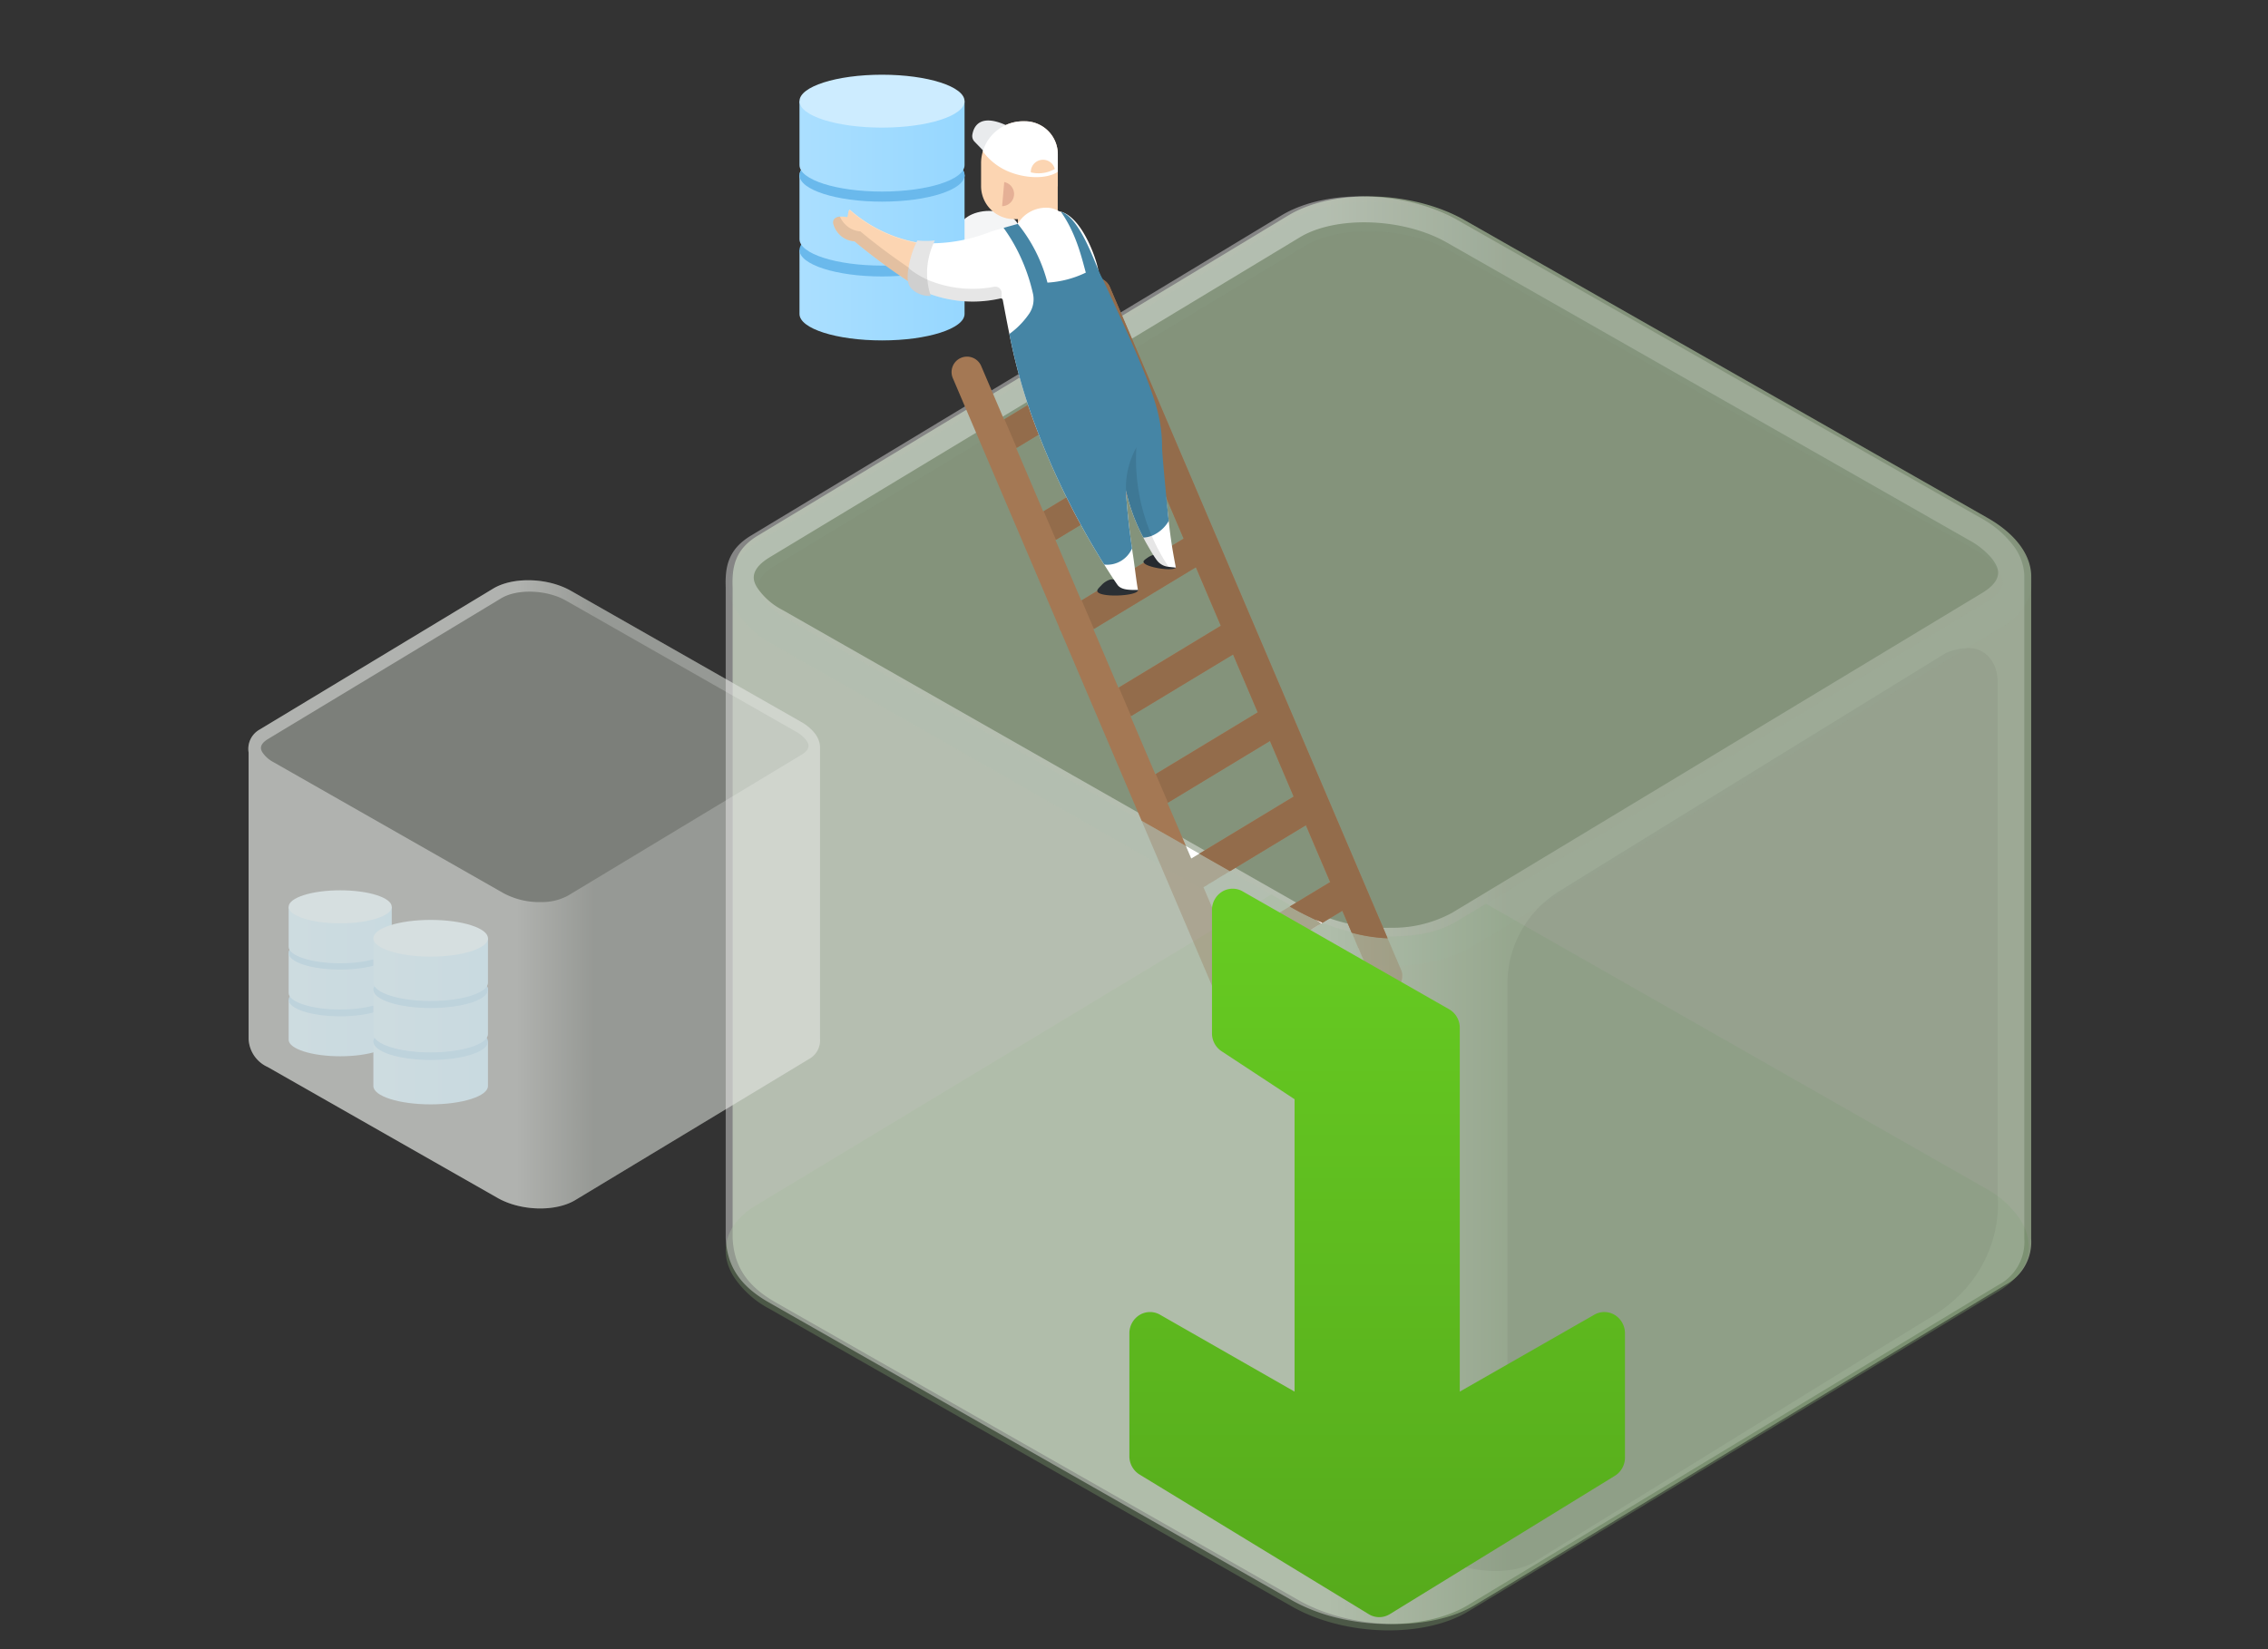<svg xmlns="http://www.w3.org/2000/svg" xmlns:xlink="http://www.w3.org/1999/xlink" viewBox="0 0 330 240"><rect x="0" y="0" width="330" height="240" fill="#333333" stroke="none"/><defs><linearGradient id="a242964a-99de-418f-ab0b-701a6fc2f03e" x1="42" y1="149.607" x2="57" y2="149.607" gradientUnits="userSpaceOnUse"><stop offset="0" stop-color="#abdfff"/><stop offset="1" stop-color="#96d7ff"/></linearGradient><linearGradient id="fc7e2bee-9ea1-4986-abea-892fc35a49d6" y1="142.806" y2="142.806" xlink:href="#a242964a-99de-418f-ab0b-701a6fc2f03e"/><linearGradient id="f9a084c6-dfab-4fa1-8bc9-aadea43651c3" x1="42" y1="138.698" x2="57" y2="138.698" xlink:href="#a242964a-99de-418f-ab0b-701a6fc2f03e"/><linearGradient id="bcb38222-87f3-496e-834c-53f3861090e1" x1="42" y1="147.454" x2="42.01" y2="147.454" gradientUnits="userSpaceOnUse"><stop offset="0.462" stop-color="#fff"/><stop offset="0.605" stop-color="#fff" stop-opacity="0.5"/></linearGradient><linearGradient id="ad277bb9-9e25-4d98-bf6e-d22e3ffafffb" y1="136.077" y2="136.077" xlink:href="#a242964a-99de-418f-ab0b-701a6fc2f03e"/><linearGradient id="b69ad9b8-c80b-423e-91b1-a8c3787608bb" x1="54.328" y1="156.149" x2="71" y2="156.149" xlink:href="#a242964a-99de-418f-ab0b-701a6fc2f03e"/><linearGradient id="e2c012cd-a84f-49d1-9b24-bef708b33884" x1="54.328" y1="148.589" x2="71" y2="148.589" xlink:href="#a242964a-99de-418f-ab0b-701a6fc2f03e"/><linearGradient id="aa87af42-6e56-4e65-b3ff-29e83840f4b0" x1="54.328" y1="144.024" x2="71" y2="144.024" xlink:href="#a242964a-99de-418f-ab0b-701a6fc2f03e"/><linearGradient id="e76dd7be-4f97-4ef7-8ff6-ab4a6bae7c94" x1="54.328" y1="153.756" x2="54.339" y2="153.756" xlink:href="#bcb38222-87f3-496e-834c-53f3861090e1"/><linearGradient id="ec3279e8-cc4c-4e9d-b241-eada2bcef8f0" x1="54.328" y1="141.111" x2="71" y2="141.111" xlink:href="#a242964a-99de-418f-ab0b-701a6fc2f03e"/><linearGradient id="e8db59d3-261e-41a8-90d8-4dbab1d0b7dd" x1="116.328" y1="42.962" x2="140.345" y2="42.962" xlink:href="#a242964a-99de-418f-ab0b-701a6fc2f03e"/><linearGradient id="b48c9330-dc84-4154-893a-b28d5b1d90b1" x1="116.328" y1="32.072" x2="140.345" y2="32.072" xlink:href="#a242964a-99de-418f-ab0b-701a6fc2f03e"/><linearGradient id="b3675ab4-9ab5-4309-88da-108ee5446eac" x1="116.328" y1="25.496" x2="140.344" y2="25.496" xlink:href="#a242964a-99de-418f-ab0b-701a6fc2f03e"/><linearGradient id="b37c7c92-d62a-4e15-85e0-6e32bca84065" x1="116.328" y1="39.515" x2="116.344" y2="39.515" xlink:href="#bcb38222-87f3-496e-834c-53f3861090e1"/><linearGradient id="a2b2541a-3691-4c1c-a5ce-10ae15e69906" x1="139.332" y1="39.515" x2="139.345" y2="39.515" xlink:href="#bcb38222-87f3-496e-834c-53f3861090e1"/><linearGradient id="a2e1e84e-dfc4-424a-afec-f5a322b57ce6" x1="105.579" y1="132.46" x2="294.544" y2="132.46" xlink:href="#bcb38222-87f3-496e-834c-53f3861090e1"/><linearGradient id="a87f81f5-9e5b-45fa-b686-a4a820fb44a9" x1="36.167" y1="130.153" x2="119.317" y2="130.153" gradientUnits="userSpaceOnUse"><stop offset="0.467" stop-color="#fff"/><stop offset="0.605" stop-color="#fff" stop-opacity="0.5"/></linearGradient><linearGradient id="a7bceffa-b2ed-4983-80be-a80795d2c90b" x1="200.383" y1="235.34" x2="200.383" y2="129.33" gradientUnits="userSpaceOnUse"><stop offset="0" stop-color="#56aa1c"/><stop offset="1" stop-color="#67cc22"/></linearGradient><linearGradient id="be887516-fb76-4d46-b809-5c52bb8e980d" x1="116.328" y1="21.299" x2="140.345" y2="21.299" xlink:href="#a242964a-99de-418f-ab0b-701a6fc2f03e"/></defs><g style="isolation:isolate"><g id="a23a8786-578d-46cd-b6cd-4a44ed1c054a" data-name="Layer 1"><path d="M57,145.498v5.814c0,1.329-3.359,2.404-7.501,2.404-4.14,0-7.499-1.075-7.499-2.404v-5.814Z" fill="url(#a242964a-99de-418f-ab0b-701a6fc2f03e)"/><ellipse cx="49.5" cy="145.499" rx="7.5" ry="2.404" fill="#6ab9ec"/><path d="M57,138.697v5.814c0,1.329-3.359,2.404-7.501,2.404-4.14,0-7.499-1.075-7.499-2.404v-5.814Z" fill="url(#fc7e2bee-9ea1-4986-abea-892fc35a49d6)"/><ellipse cx="49.5" cy="138.698" rx="7.5" ry="2.404" fill="url(#f9a084c6-dfab-4fa1-8bc9-aadea43651c3)"/><path d="M42,147.399a.517.517,0,0,0,.01.109H42Z" fill="url(#bcb38222-87f3-496e-834c-53f3861090e1)"/><ellipse cx="49.5" cy="138.698" rx="7.5" ry="2.404" fill="#6ab9ec"/><path d="M57,131.968v5.814c0,1.329-3.359,2.404-7.501,2.404-4.14,0-7.499-1.075-7.499-2.404v-5.814Z" fill="url(#ad277bb9-9e25-4d98-bf6e-d22e3ffafffb)"/><ellipse cx="49.5" cy="131.969" rx="7.5" ry="2.404" fill="#cdecff"/><path d="M71,151.582V158.044c0,1.477-3.733,2.671-8.338,2.671-4.602,0-8.335-1.194-8.335-2.671v-6.462Z" fill="url(#b69ad9b8-c80b-423e-91b1-a8c3787608bb)"/><ellipse cx="62.664" cy="151.583" rx="8.336" ry="2.672" fill="#6ab9ec"/><path d="M71,144.022v6.462c0,1.477-3.733,2.671-8.338,2.671-4.602,0-8.335-1.194-8.335-2.671v-6.462Z" fill="url(#e2c012cd-a84f-49d1-9b24-bef708b33884)"/><ellipse cx="62.664" cy="144.024" rx="8.336" ry="2.672" fill="url(#aa87af42-6e56-4e65-b3ff-29e83840f4b0)"/><path d="M54.328,153.695a.575.575,0,0,0,.011.121h-.011Z" fill="url(#e76dd7be-4f97-4ef7-8ff6-ab4a6bae7c94)"/><ellipse cx="62.664" cy="144.024" rx="8.336" ry="2.672" fill="#6ab9ec"/><path d="M71,136.544v6.462c0,1.477-3.733,2.671-8.338,2.671-4.602,0-8.335-1.194-8.335-2.671v-6.462Z" fill="url(#ec3279e8-cc4c-4e9d-b241-eada2bcef8f0)"/><ellipse cx="62.664" cy="136.545" rx="8.336" ry="2.672" fill="#cdecff"/><ellipse id="b76a0779-4faa-4bd5-9f9c-9183f02c1781" data-name="Part of the person" cx="143.936" cy="33.544" rx="4.429" ry="2.851" fill="#f4f5f6"/><path d="M140.345,36.383v9.309c0,2.128-5.378,3.848-12.011,3.848-6.629,0-12.006-1.721-12.006-3.848V36.383Z" fill="url(#e8db59d3-261e-41a8-90d8-4dbab1d0b7dd)"/><ellipse cx="128.336" cy="36.385" rx="12.008" ry="3.849" fill="#6ab9ec"/><path d="M140.345,25.494v9.309c0,2.128-5.378,3.848-12.011,3.848-6.629,0-12.006-1.721-12.006-3.848V25.494Z" fill="url(#b48c9330-dc84-4154-893a-b28d5b1d90b1)"/><ellipse cx="128.336" cy="25.496" rx="12.008" ry="3.849" fill="url(#b3675ab4-9ab5-4309-88da-108ee5446eac)"/><path d="M116.328,39.427a.828.828,0,0,0,.017.175h-.017Z" fill="url(#b37c7c92-d62a-4e15-85e0-6e32bca84065)"/><path d="M139.345,39.427v.175h-.012A1.233,1.233,0,0,0,139.345,39.427Z" fill="url(#a2b2541a-3691-4c1c-a5ce-10ae15e69906)"/><ellipse cx="128.336" cy="25.496" rx="12.008" ry="3.849" fill="#6ab9ec"/><path id="f9f932dc-ac9f-4831-a9f0-684bd3e88613" data-name="Suggestion Box" d="M295.539,83.702c-.067-2.932-2.215-5.982-6.346-8.335L213.15,32.058c-7.636-4.349-19.142-4.665-25.7-.706l-77.178,46.591c-3.384,2.043-3.79,4.625-3.673,7.638v94.641c.204,3.659,1.686,6.71,6.287,9.331l76.044,43.308c7.636,4.349,19.142,4.665,25.7.706l77.178-46.591a7.053,7.053,0,0,0,3.732-6.707Z" fill="#bad3ab" fill-rule="evenodd" opacity="0.6"/><path id="b981a457-dc49-43a0-9c8e-0e3e1156c866" data-name="Suggestion Box" d="M119.315,108.697c-.03-1.29-.974-2.632-2.792-3.668L83.061,85.973c-3.36-1.914-8.423-2.053-11.309-.311L37.792,106.164a3.234,3.234,0,0,0-1.616,3.361v41.645a4.699,4.699,0,0,0,2.767,4.106L72.404,174.332c3.36,1.914,8.423,2.053,11.309.311l33.961-20.502a3.104,3.104,0,0,0,1.642-2.951Z" fill="#adb2aa" fill-rule="evenodd" opacity="0.6"/><path id="f86c93a5-07db-4fbf-99d7-942b78b99037" data-name="Floor" d="M294.061,177.653a14.176,14.176,0,0,0-5.23-4.76L220.461,133.942l-4.25-2.43-4.28,2.59c-5.27,3.18-15.06,2.83-21.37-.77l-5.58-3.18-4.2,2.53-70.8,42.74c-4.45,2.69-5.47,6.66-3.28,10.29a14.112,14.112,0,0,0,5.24,4.75l76.02,43.32c7.63,4.35,19.14,4.67,25.69.72l77.13-46.57C295.231,185.252,296.261,181.282,294.061,177.653Z" fill="#728e66" opacity="0.4"/><path id="b05258cb-8d28-4842-85c4-67ffcb809cbb" data-name="Foreground" d="M292.794,79.214a14.889,14.889,0,0,0-4.601-3.844l-76.051-43.311c-7.629-4.349-19.141-4.669-25.693-.709l-77.177,46.592c-3.358,2.019-3.786,4.582-3.679,7.552v94.726c.204,3.659,1.689,6.707,6.29,9.328L187.924,232.86c7.639,4.349,19.151,4.669,25.703.709l77.177-46.592a7.059,7.059,0,0,0,3.737-6.707V83.699A7.64,7.64,0,0,0,292.794,79.214Zm-4.397,7.086-77.138,46.553a18.082,18.082,0,0,1-8.93,2.165,25.08,25.08,0,0,1-12.434-2.931L113.873,88.776a9.942,9.942,0,0,1-3.698-3.252c-.437-.738-1.466-2.436,1.835-4.436l77.129-46.562c5.271-3.174,15.065-2.834,21.374.767l76.022,43.33a11.434,11.434,0,0,1,3.048,2.378,5.729,5.729,0,0,1,.65.864C290.668,82.592,291.697,84.301,288.397,86.3Z" fill-rule="evenodd" opacity="0.4" fill="url(#a2e1e84e-dfc4-424a-afec-f5a322b57ce6)"/><path id="f6f97c12-49eb-49d9-82e5-e0589d2fb26a" data-name="Foreground" d="M118.547,106.723a6.552,6.552,0,0,0-2.025-1.691L83.058,85.974c-3.357-1.913-8.423-2.054-11.306-.312L37.792,106.163a3.213,3.213,0,0,0-1.619,3.323V151.169a4.699,4.699,0,0,0,2.768,4.105l33.46,19.058c3.361,1.913,8.427,2.054,11.31.312l33.96-20.502a3.106,3.106,0,0,0,1.644-2.951V108.696A3.362,3.362,0,0,0,118.547,106.723Zm-1.935,3.118-33.943,20.485a7.957,7.957,0,0,1-3.929.952,11.036,11.036,0,0,1-5.471-1.29l-33.452-19.058a4.375,4.375,0,0,1-1.627-1.431c-.192-.325-.645-1.072.807-1.952L72.935,87.059c2.319-1.397,6.629-1.247,9.405.337l33.452,19.067a5.031,5.031,0,0,1,1.341,1.046,2.52,2.52,0,0,1,.286.38C117.612,108.209,118.065,108.961,116.612,109.841Z" fill-rule="evenodd" opacity="0.4" fill="url(#a87f81f5-9e5b-45fa-b686-a4a820fb44a9)"/><path id="ad2a65ad-f745-4f94-9330-1ebb118ea243" data-name="Top" d="M294.551,80.95a14.281,14.281,0,0,0-5.24-4.75l-76.02-43.32c-7.64-4.35-19.13-4.67-25.69-.71L110.471,78.73c-3.55,2.15-4.92,5.11-4.21,8.06a7.627,7.627,0,0,0,.93,2.23,14.241,14.241,0,0,0,5.23,4.75l68.36,38.96,7.66,4.37c7.64,4.34,19.14,4.66,25.69.71l6.33-3.82,70.8-42.74a9.105,9.105,0,0,0,3.94-4.26A6.604,6.604,0,0,0,294.551,80.95Zm-5.49,6.64-72.85,43.97-4.28,2.59c-5.27,3.18-15.06,2.83-21.37-.77l-5.58-3.18L114.541,90.07a9.8,9.8,0,0,1-3.7-3.26c-.44-.73-1.47-2.43,1.83-4.43L189.801,35.82c5.27-3.18,15.06-2.83,21.37.77l76.03,43.32a9.83,9.83,0,0,1,3.69,3.25C291.331,83.89,292.371,85.6,289.061,87.59Z" fill="#9dc6a2" opacity="0.05"/><g id="bb4771e2-cd10-4f98-b04d-d25b088bc851" data-name="Ladder"><path d="M191.431,133.86c-.23-.1-.45-.2-.66-.31l.1-.06Z" fill-rule="evenodd" opacity="0.1"/><polygon points="192.231 134.39 192.251 134.4 180.491 141.52 180.481 141.5 192.231 134.39" fill-rule="evenodd" opacity="0.1"/><polygon points="197.641 137.96 199.761 142.95 197.631 137.96 197.641 137.96" fill-rule="evenodd" opacity="0.1"/><path d="M200.601,143.96a2.106,2.106,0,0,1-.83-1A2.337,2.337,0,0,0,200.601,143.96Z" fill-rule="evenodd" opacity="0.1"/><path d="M204.061,142.21a2.202,2.202,0,0,1-1.35,1.94.826.826,0,0,1-.21.06,1.177,1.177,0,0,0,.2-.07,2.236,2.236,0,0,0,1.35-1.94Z" fill-rule="evenodd" opacity="0.1"/><path d="M197.641,137.96h-.01l2.13,4.99Zm2.13,5a2.106,2.106,0,0,0,.83,1A2.337,2.337,0,0,1,199.771,142.96Zm2.13-6.41-40.42-94.77a2.323,2.323,0,0,0-.34-.57l-.01-.01a2.491,2.491,0,0,0-.23-.23,2.262,2.262,0,0,0-1.14-.53,1.949,1.949,0,0,0-.76.02,1.853,1.853,0,0,0-.46.13,2.239,2.239,0,0,0-1.18,2.94l3.62,8.5-14.9,9.01-3.3-7.74a2.245,2.245,0,1,0-4.13,1.76L154.081,91.23a1.986,1.986,0,0,0,.24.59.138.138,0,0,0,.03.04l11.76,27.59,6.45,3.67-2.69-6.28.07-.04,14.84-8.97,3.45,8.09-13.73,8.31.01.01,4.45,2.53h.01l11.03-6.68v.01l3.53,8.27-5.87,3.55.01.01c.87.5,1.91,1.07,3.1,1.62.21.11.43.21.66.31l.8.53.18-.1,2.9-1.76.01.01,1.36,3.2.95,2.22-.94-2.22A24.099,24.099,0,0,0,201.901,136.55Zm-54.04-71.34.07-.04,14.83-8.98.01.01,3.92,9.22-14.9,9.01Zm5.71,13.38.07-.04,14.83-8.97.01.01,3.74,8.79-14.9,9.01Zm5.52,12.97.07-.04,14.83-8.98.01.02,3.63,8.5-14.9,9.02Zm5.41,12.68.07-.04,14.83-8.97.01.02,3.59,8.41-14.9,9.01Z" fill="#a47854"/><path d="M175.171,129.06v.01l3.79-2.3Zm-13.67-87.28a2.112,2.112,0,0,0-.36-.57l-.01-.01a2.491,2.491,0,0,0-.23-.23,2.262,2.262,0,0,0-1.14-.53,2.422,2.422,0,0,0-.76.02,3.227,3.227,0,0,0-.44.14,2.235,2.235,0,0,0-1.18,2.94l3.62,8.5-14.85,8.97,1.78,4.16v.01l14.84-8.98,3.93,9.22h-.01l-14.83,8.98,1.78,4.15v.01l14.84-8.97,3.74,8.79.01.01-14.84,8.98,1.77,4.15.01.01,14.83-8.97.01-.01,3.62,8.51.01.01-14.84,8.99,1.77,4.14.01.01,14.83-8.96.01-.01,3.58,8.42.01.01-14.84,8.98,1.77,4.15.01.01,14.83-8.98h.01l3.44,8.09.01.01-13.73,8.31,4.45,2.53h.01l11.03-6.67.02-.01,3.53,8.28-5.88,3.56c.87.5,1.91,1.07,3.1,1.62.21.11.43.21.66.31l.8.53-11.75,7.11.01.02,11.76-7.12.18-.11,2.89-1.75,1.36,3.2h.01a24.099,24.099,0,0,0,5.21.81Zm42.53,99.91a1.746,1.746,0,0,1,.02.51,2.236,2.236,0,0,1-1.35,1.94,1.177,1.177,0,0,1-.2.07.826.826,0,0,0,.21-.06,2.202,2.202,0,0,0,1.35-1.94A1.519,1.519,0,0,0,204.031,141.69Z" fill="#936c4b"/></g><g id="ac1dd358-884a-4fb8-94c0-039e3447f6c7" data-name="Person"><path id="b3f30d6c-760e-44c1-989b-e6126175f787" data-name="Shoes" d="M163.688,84.872c1.767.683,1.93.91,1.893,1.053-.225.866-5.834,1.077-5.924.076-.017-.187.199-.422.57-.796a2.908,2.908,0,0,1,1.332-.869C161.792,84.279,162.094,84.255,163.688,84.872Zm7.376-2.412a4.461,4.461,0,0,0-1.31-1.01c-.233-.146-.427-.262-.592-.349-.67-.388-.854-.408-1.01-.398a1.314,1.314,0,0,0-.349.058,2.731,2.731,0,0,0-.844.417c-.349.243-.553.388-.573.544-.068.612,2.504,1.165,3.873,1.107.417-.01.718-.078.815-.223,0-.01.01-.01.01-.019a.013.013,0,0,0,0-.019A.5.5,0,0,0,171.064,82.46Z" fill="#2a2f34"/><path id="b728d2c2-8719-4e4f-9977-541d9ecf8a7e" data-name="Skin" d="M132.254,41.021c-.523-.352-1.122-.768-1.851-1.273-2.611-1.805-4.669-3.446-6.067-4.611a3.439,3.439,0,0,1-3.11-2.628.85.85,0,0,1,.123-.589c.447-.631,1.854-.33,1.941-.32.136-.349.107-1.145.408-1.048a20.502,20.502,0,0,0,9.134,4.611,6.258,6.258,0,0,0,.621.107,13.059,13.059,0,0,0-1.184,3.921A5.438,5.438,0,0,0,132.254,41.021Zm16.874-23.372h-.272a6.127,6.127,0,0,0-5.853,4.378,5.951,5.951,0,0,0-.252,1.728v3.339a4.803,4.803,0,0,0,4.785,4.795h.573v1.039h3.64a2.035,2.035,0,0,0,2.155-1.864V27.152c0-.019.01-.039.01-.058V22.434A4.801,4.801,0,0,0,149.128,17.649Z" fill="#fcd5b2"/><path id="ebda18aa-579e-4442-80bc-3f5fd45ad577" data-name="Ear" d="M146.119,26.495a1.771,1.771,0,0,1-.31,3.509" fill="#e5b096"/><path id="edfbaa5c-9b47-45de-9506-5c1138522043" data-name="Shirt" d="M171.08,82.567a.499.499,0,0,0-.019-.107c-.301-1.582-.699-3.65-1.009-6.649,0-.029-.01-.058-.01-.087-.447-4.29-1.378-9.726-1.378-10.347,0-5.261-1.582-10.211-8.852-25.878-.01-1.01-2.145-7.804-5.465-8.697a2.259,2.259,0,0,0-.222-.044,3.827,3.827,0,0,0-1.251-.481,4.805,4.805,0,0,0-4.808,2.308c-.674.202-1.393.403-2.047.576-.971.282-1.767.514-1.941.582a23.492,23.492,0,0,1-8.241,1.66,15.985,15.985,0,0,1-2.407-.097c-.029,0-.058-.01-.087-.01-.194-.029-.369-.068-.514-.097a20.4,20.4,0,0,1-9.134-4.611c-.097-.029-.165.039-.214.155.058-.097.116-.155.214-.126a20.5,20.5,0,0,0,9.134,4.611c.146.029.301.068.495.097.029,0,.068.01.097.01h.029a13.396,13.396,0,0,0-1.165,3.747,1.068,1.068,0,0,1-.019.175c-.01.107-.029.214-.039.311a4.876,4.876,0,0,0-.019,1.116,1.184,1.184,0,0,0,.039.33.165.165,0,0,0,.01.068,19,19,0,0,0,2.194,1.32c.252.126.553.262.893.398a18.163,18.163,0,0,0,10.221.631.196.196,0,0,1,.165.019.241.241,0,0,1,.175.194c.301,1.602.612,3.252.961,4.96a84.299,84.299,0,0,0,3.116,11.512A112.075,112.075,0,0,0,160.665,82.159c.651,1.029,1.272,2.019,1.922,2.941.553.786,1.815.757,2.99.757-.233-1.204-.514-3.756-.718-5.038q-.087-.51-.145-1.019c-.117-.738-.214-1.475-.301-2.194-.068-.485-.126-.971-.175-1.446-.048-.398-.087-.796-.126-1.184-.126-1.242-.223-2.446-.301-3.621a1.206,1.206,0,0,0,.039.155v.01q.16.684.379,1.456a27.829,27.829,0,0,0,2.126,5.251c.165.32.34.65.534.98.388.679.66,1.145.912,1.553.175.281.34.524.534.786a2.368,2.368,0,0,0,1.621.932l.078.01,1.039.116h.019A.059.059,0,0,0,171.08,82.567Z" fill="#fff"/><path id="a655ae7d-0189-49d5-be5b-747f9d42d81e" data-name="Rolled up sleeve" d="M135.001,38.256a10.045,10.045,0,0,0-.068,2.446,10.682,10.682,0,0,0,.408,2.097,2.673,2.673,0,0,0,.077.262,3.747,3.747,0,0,1-1.757-.34,3.183,3.183,0,0,1-1.155-.854c-.378-.485-.563-1.155-.359-2.631a1.942,1.942,0,0,1,.039-.233,12.878,12.878,0,0,1,1.136-3.679c0-.01,0-.019.019-.029.039-.097.087-.204.136-.301.252.029.514.049.796.058a11.285,11.285,0,0,0,1.757-.058c-.068.126-.126.262-.194.408A10.66,10.66,0,0,0,135.001,38.256Z" fill="#e5e5e5"/><path id="a3954828-35c2-41ea-bcd9-b331c2fe0043" data-name="Pants" d="M170.055,75.811a5.112,5.112,0,0,1-2.465,2.165,4.348,4.348,0,0,1-.505.155,3.268,3.268,0,0,1-.728.097,27.837,27.837,0,0,1-2.126-5.251q-.218-.772-.379-1.456s-.01,0,0-.01a1.215,1.215,0,0,1-.039-.155c.078,1.174.175,2.378.301,3.621.039.388.078.786.126,1.184.049.476.107.961.175,1.446.087.718.184,1.456.301,2.194a3.944,3.944,0,0,1-4.048,2.359,112.06,112.06,0,0,1-10.687-22.044,84.301,84.301,0,0,1-3.116-11.512c.301-.223.612-.466.932-.747a12.06,12.06,0,0,0,1.961-2.223,3.761,3.761,0,0,0,.544-2.893,26.882,26.882,0,0,0-2.145-6.047,24.43,24.43,0,0,0-2.135-3.533l2.068-.582A22.597,22.597,0,0,1,152.408,41.129a14.806,14.806,0,0,0,5.581-1.456c-.582-2.068-1.378-5.698-3.64-8.872,3.077.961,5.348,8.804,6.067,9.736,7.27,15.666,8.671,19.412,8.671,24.673,0,.621.511,6.223.958,10.514C170.045,75.752,170.055,75.782,170.055,75.811Z" fill="#4585a5"/><path id="aa12495f-9b15-4404-86ef-1784131d79f7" data-name="Shade" d="M170.258,82.828c-1.369.058-3.941-.495-3.873-1.107.019-.155.223-.301.573-.544a2.731,2.731,0,0,1,.844-.417c-.252-.408-.524-.874-.912-1.553-.194-.33-.369-.66-.534-.98a27.838,27.838,0,0,1-2.126-5.251q-.218-.772-.379-1.456s-.01,0,0-.01a11.048,11.048,0,0,1,.184-2.766,12.254,12.254,0,0,1,1.31-3.63,28.312,28.312,0,0,0,1.65,11.386c.184.514.379,1.009.592,1.475a28.37,28.37,0,0,0,1.572,3.125c.291.495.582.961.874,1.388C170.113,82.605,170.19,82.722,170.258,82.828Zm-25.603-41.097a16.825,16.825,0,0,1-9.723-1.029,12.206,12.206,0,0,1-1.359-.718,11.737,11.737,0,0,1-1.291-.902.703.703,0,0,0,.009-.083c-.311-.214-.66-.456-1.039-.718-2.611-1.805-4.669-3.446-6.067-4.611a3.437,3.437,0,0,1-1.776-.641,3.928,3.928,0,0,1-1.204-1.505,1.076,1.076,0,0,0-.854.379.819.819,0,0,0-.126.592,3.492,3.492,0,0,0,1.33,1.99,3.438,3.438,0,0,0,1.776.641c1.398,1.165,3.456,2.805,6.067,4.611.665.461,1.215.841,1.707,1.172a2,2,0,0,0,.4.96,3.183,3.183,0,0,0,1.155.854,3.747,3.747,0,0,0,1.757.34,2.672,2.672,0,0,1-.077-.262,18.163,18.163,0,0,0,10.221.631.196.196,0,0,1,.165.019q.011-.382.023-.761A.937.937,0,0,0,144.655,41.731Z" fill-rule="evenodd" opacity="0.1" style="mix-blend-mode:multiply"/><g id="adc8ca61-b7bc-4014-a3a0-b10b63cfc70c" data-name="Hat"><path id="ac8d09b2-ebfe-4f70-9c3d-2f86a3e242ee" data-name="Brim" d="M146.41,18.23c-3.927-1.78-4.761.286-4.935,1.394a1.176,1.176,0,0,0,.327.995l1.635,1.691Z" fill="#e9ebed"/><path id="ef56e734-84d1-4e24-aecd-d958a2473808" data-name="Hat" d="M153.913,22.434v2.572c-1.835,1.223-5.484.932-8.018-.447a8.914,8.914,0,0,1-2.893-2.533,6.127,6.127,0,0,1,5.853-4.378h.272A4.801,4.801,0,0,1,153.913,22.434Z" fill="#fff"/><path id="a90ceab7-b8f4-4bd7-900d-c337a54059c3" data-name="Skin" d="M149.989,25.082a1.771,1.771,0,0,1,3.488-.491,4.73,4.73,0,0,1-3.488.491Z" fill="#fcd5b2"/></g></g><path id="fc3b2b93-dac4-4303-bae8-0101675514f3" data-name="Shade" d="M212.485,227.898s6.858-1.889,6.858-10.831V142.693a15.8,15.8,0,0,1,7.544-12.997c7.771-4.854,56.237-34.66,56.237-34.66a8.721,8.721,0,0,1,3.429-.722c1.929,0,4.115,1.616,4.115,5.055V174.284s1.26,10.704-9.601,17.33-57.608,35.562-57.608,35.562S219.959,229.89,212.485,227.898Z" fill-rule="evenodd" opacity="0.05"/><path d="M185.171,152.72a2.235,2.235,0,0,1-1.18,2.94,2.209,2.209,0,0,1-.78.18,2.131,2.131,0,0,1-1.11-.25l-.4-.26a.268.268,0,0,1-.06-.05,2.17,2.17,0,0,1-.59-.8l-5.09-11.94-9.85-23.09,6.45,3.67.77,1.81,1.17-.7.01.01,4.45,2.53-3.79,2.29-.07.04,3.53,8.28,9.03-5.46.01.01c.87.5,1.91,1.07,3.1,1.62.21.11.43.21.66.31l.8.53-11.75,7.11-.07.04Z" fill="#936c4b" fill-rule="evenodd" opacity="0.3"/><polygon points="173.331 124.93 172.561 123.12 174.501 124.23 173.331 124.93" fill="#fff" fill-rule="evenodd"/><path d="M204.051,142.2a2.236,2.236,0,0,1-1.35,1.94,1.177,1.177,0,0,1-.2.07,1.048,1.048,0,0,1-.35.08.833.833,0,0,1-.22.03,2.316,2.316,0,0,1-.74-.09,2.184,2.184,0,0,1-.58-.27h-.01a2.337,2.337,0,0,1-.83-1l-.01-.01-2.12-4.99h-.01l-.94-2.22a24.099,24.099,0,0,0,5.21.81l1.99,4.66a1.712,1.712,0,0,1,.07.21c.02.05.03.11.05.17a.356.356,0,0,1,.02.1A1.746,1.746,0,0,1,204.051,142.2Z" fill="#936c4b" fill-rule="evenodd" opacity="0.3"/><path d="M192.411,134.29h.02l-.18.11-11.76,7.12-.01-.02,11.75-7.11-.8-.53C191.751,134,192.071,134.15,192.411,134.29Z" fill="#fff" fill-rule="evenodd"/><polygon points="196.691 135.74 197.631 137.96 196.681 135.74 196.691 135.74" fill="#fff" fill-rule="evenodd"/><polygon points="197.641 137.96 199.761 142.95 197.631 137.96 197.641 137.96" fill="#fff" fill-rule="evenodd"/><path d="M200.601,143.96a2.106,2.106,0,0,1-.83-1A2.337,2.337,0,0,0,200.601,143.96Z" fill="#fff" fill-rule="evenodd"/><path d="M204.061,142.21a2.202,2.202,0,0,1-1.35,1.94.826.826,0,0,1-.21.06,1.177,1.177,0,0,0,.2-.07,2.236,2.236,0,0,0,1.35-1.94,1.746,1.746,0,0,0-.02-.51A1.519,1.519,0,0,1,204.061,142.21Z" fill="#fff" fill-rule="evenodd"/><path id="f91363a4-af64-47d7-a498-3ae3e1ef3e37" data-name="iModel" d="M236.437,212.107a3.119,3.119,0,0,1-1.467,2.663l-32.75,20.133a2.921,2.921,0,0,1-3.065.005l-33.35-20.326a3.121,3.121,0,0,1-1.477-2.671V194.039a3.12,3.12,0,0,1,1.519-2.695,2.921,2.921,0,0,1,3.021.031L188.365,202.521V159.969l-10.55-6.938a3.122,3.122,0,0,1-1.469-2.666V132.431a3.121,3.121,0,0,1,1.523-2.698,2.926,2.926,0,0,1,3.024.036l30.045,17.157a3.121,3.121,0,0,1,1.463,2.661V202.521L231.897,191.374a2.921,2.921,0,0,1,3.021-.031,3.12,3.12,0,0,1,1.519,2.695Z" fill="url(#a7bceffa-b2ed-4983-80be-a80795d2c90b)"/><path d="M140.345,14.72v9.309c0,2.128-5.378,3.848-12.011,3.848-6.629,0-12.006-1.721-12.006-3.848V14.72Z" fill="url(#be887516-fb76-4d46-b809-5c52bb8e980d)"/><ellipse cx="128.336" cy="14.722" rx="12.008" ry="3.849" fill="#cdecff"/></g></g></svg>